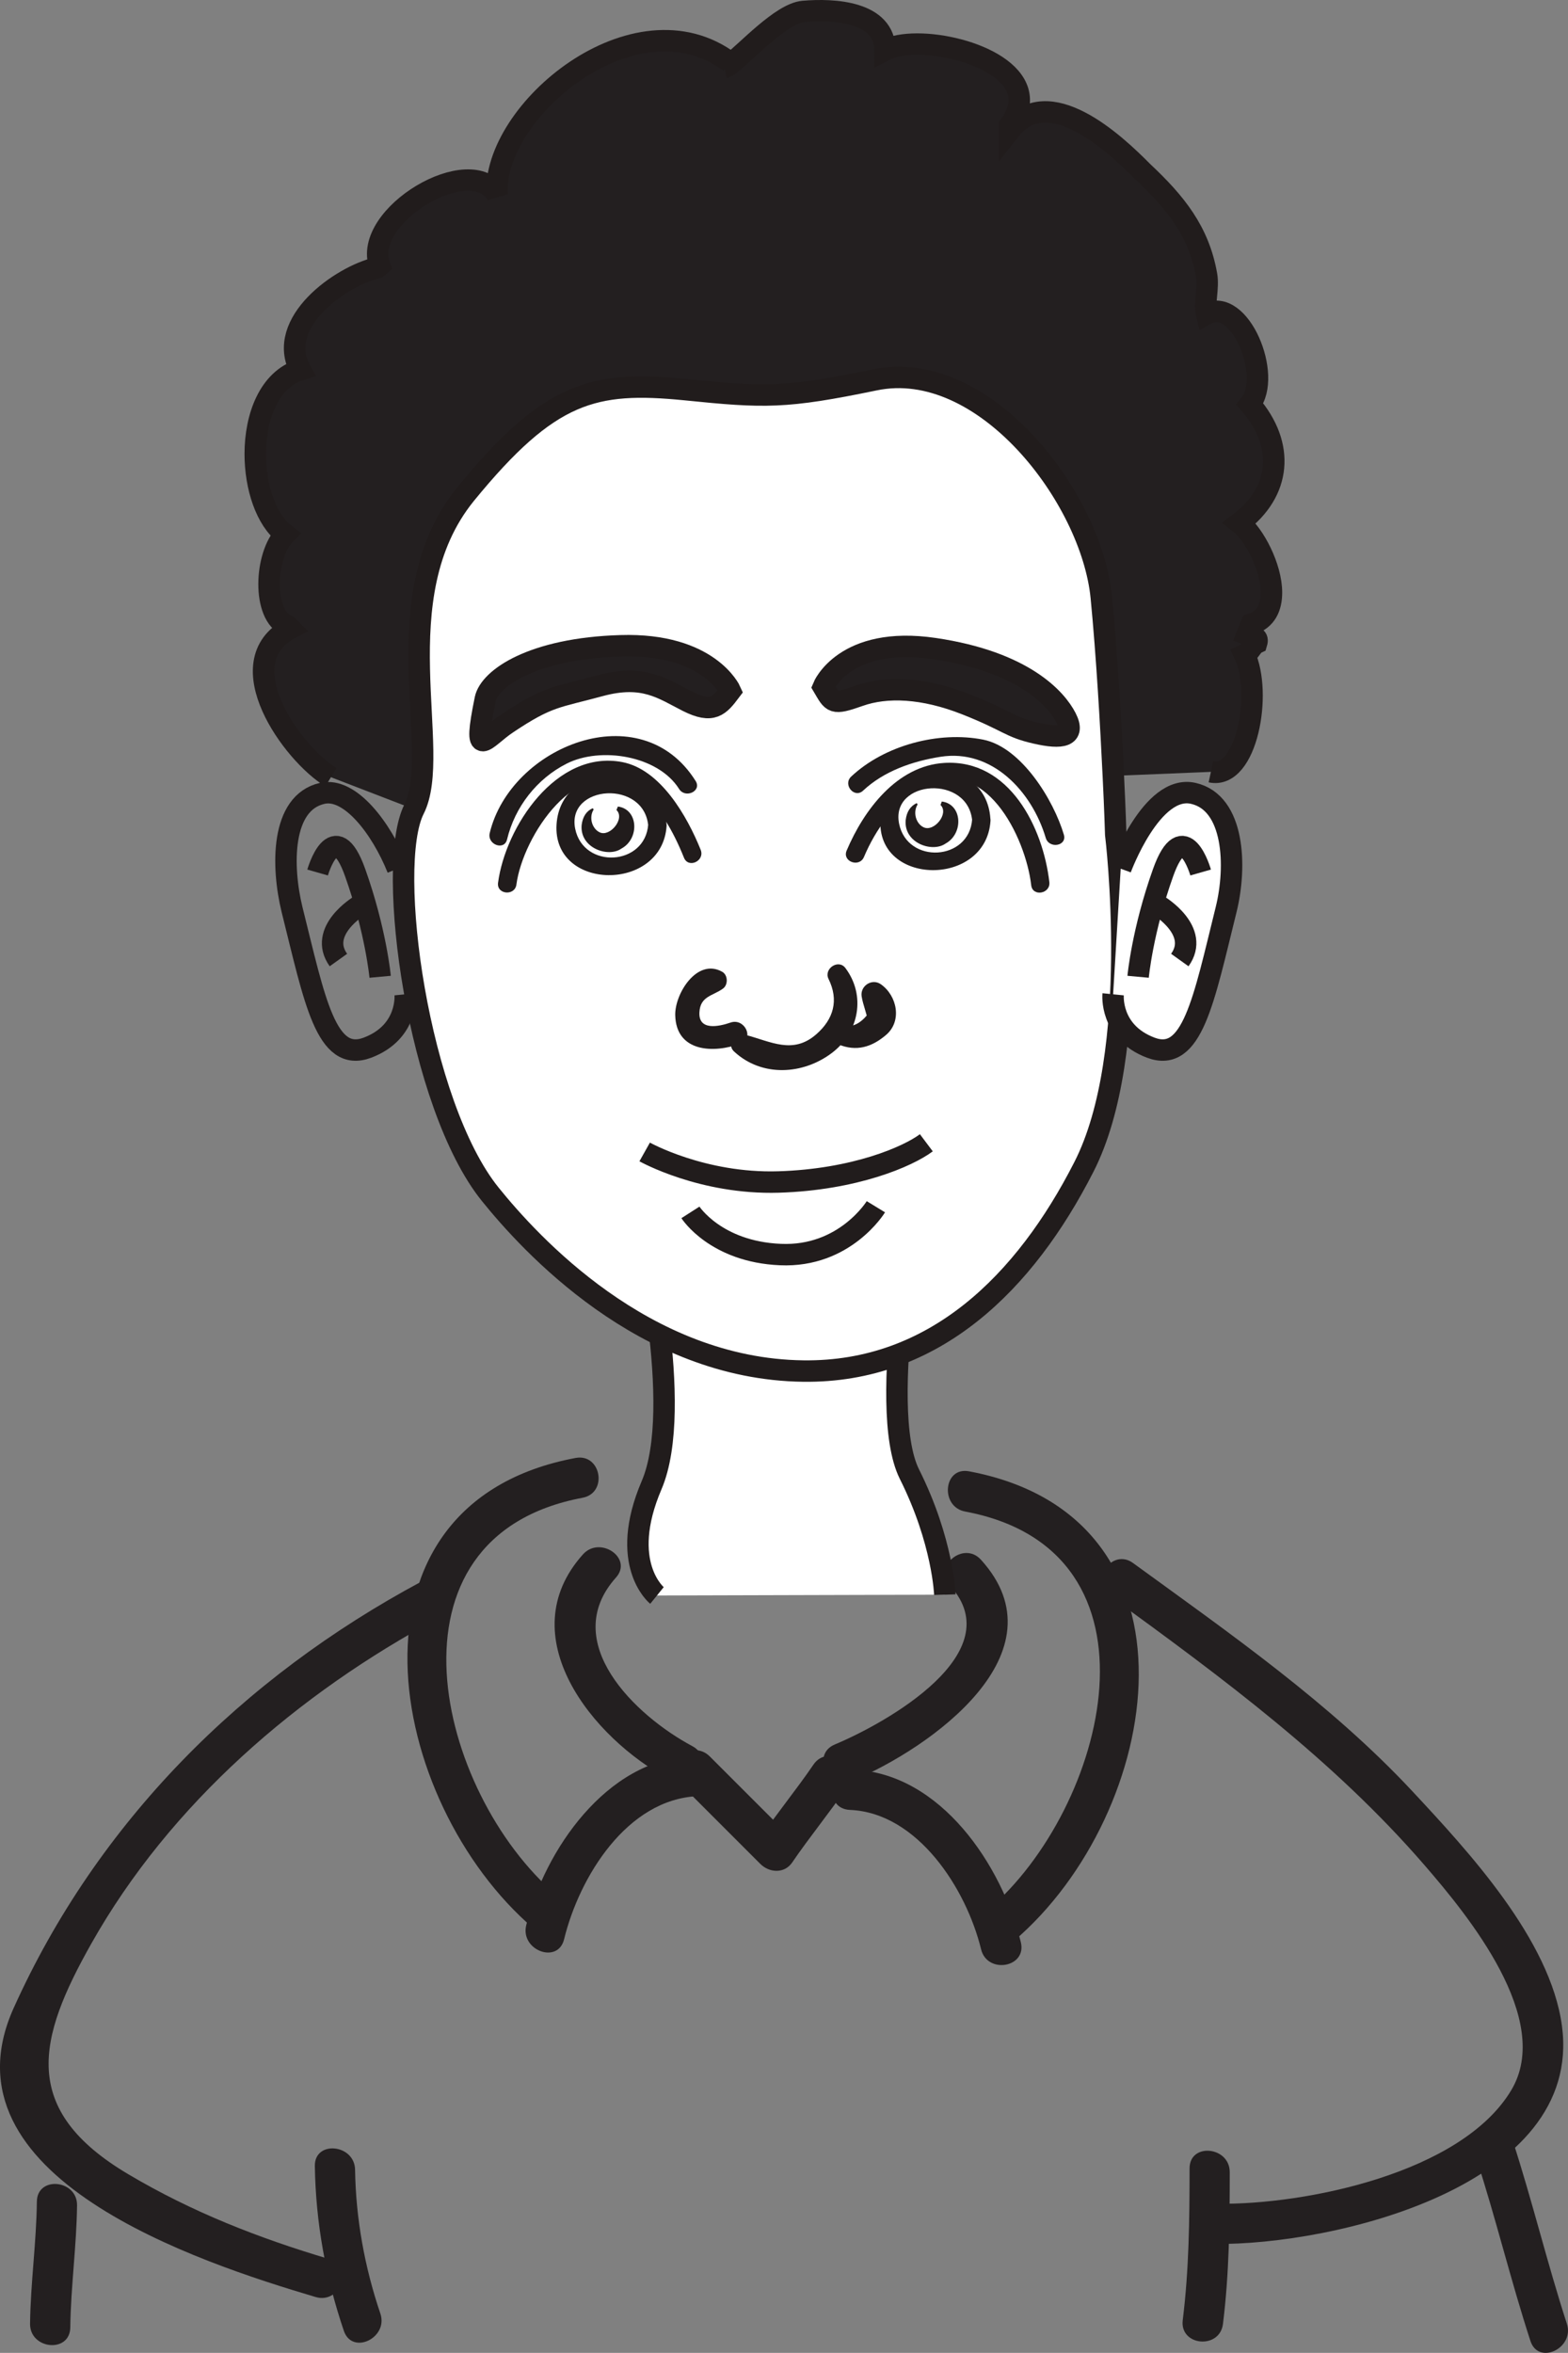 <?xml version="1.0" encoding="UTF-8"?>
<svg xmlns="http://www.w3.org/2000/svg" xmlns:xlink="http://www.w3.org/1999/xlink" width="146.334pt" height="219.549pt" viewBox="0 0 146.334 219.549" version="1.1">
<rect x="0" y="0" width="146.334" height="219.549" fill="#808080" stroke="none"/>
<defs>
<clipPath id="clip1">
  <path d="M 137 198 L 146.336 198 L 146.336 219.551 L 137 219.551 Z M 137 198 "/>
</clipPath>
</defs>
<g id="surface1">
<path style=" stroke:none;fill-rule:nonzero;fill:rgb(13.73%,12.16%,12.549%);fill-opacity:1;" d="M 53.715 136.043 C 30.891 140.32 36.012 168.156 49.797 179.945 C 51.641 181.523 53.785 178.426 51.957 176.859 C 40.711 167.246 35.008 143.387 54.367 139.758 C 56.754 139.309 56.102 135.594 53.715 136.043 "/>
<path style=" stroke:none;fill-rule:nonzero;fill:rgb(13.73%,12.16%,12.549%);fill-opacity:1;" d="M 64.473 163.891 C 56.617 164.215 50.812 172.664 49.109 179.645 C 48.543 181.984 52.066 183.312 52.645 180.953 C 54.059 175.148 58.512 167.879 65.125 167.602 C 67.547 167.5 66.863 163.789 64.473 163.891 "/>
<path style=" stroke:none;fill-rule:nonzero;fill:rgb(13.73%,12.16%,12.549%);fill-opacity:1;" d="M 90.074 141.043 C 109.539 144.691 103.297 168.746 92.199 178.223 C 90.352 179.805 92.785 182.684 94.633 181.102 C 108.57 169.191 113.145 141.547 90.43 137.289 C 88.039 136.84 87.711 140.598 90.074 141.043 "/>
<path style=" stroke:none;fill-rule:nonzero;fill:rgb(13.73%,12.16%,12.549%);fill-opacity:1;" d="M 79.316 168.883 C 85.664 169.148 90.195 176.289 91.559 181.887 C 92.129 184.238 95.848 183.598 95.27 181.234 C 93.516 174.047 87.785 165.477 79.672 165.133 C 77.246 165.031 76.887 168.781 79.316 168.883 "/>
<path style=" stroke:none;fill-rule:nonzero;fill:rgb(13.73%,12.16%,12.549%);fill-opacity:1;" d="M 54.398 145.047 C 47.594 152.648 55.273 162.199 62.453 166.02 C 64.566 167.148 66.754 164.074 64.613 162.934 C 59.27 160.086 52.117 153.203 57.484 147.203 C 59.102 145.398 55.996 143.258 54.398 145.047 "/>
<path style=" stroke:none;fill-rule:nonzero;fill:rgb(13.73%,12.16%,12.549%);fill-opacity:1;" d="M 79.527 166.18 C 86.84 163.129 99.41 154.199 91.547 145.539 C 89.922 143.746 87.035 146.172 88.676 147.977 C 94.355 154.234 82.738 160.758 77.91 162.777 C 75.668 163.711 77.293 167.117 79.527 166.18 "/>
<path style=" stroke:none;fill-rule:nonzero;fill:rgb(13.73%,12.16%,12.549%);fill-opacity:1;" d="M 39.309 147.59 C 22.633 156.527 9.082 170.035 1.273 187.375 C -5.828 203.156 18.59 211.105 29.453 214.336 C 31.777 215.031 33.086 211.496 30.758 210.805 C 24.137 208.836 17.938 206.418 11.973 202.879 C 1.801 196.852 3.516 190.238 8.52 181.363 C 15.891 168.285 27.832 158.008 40.926 150.988 C 43.062 149.852 41.461 146.438 39.309 147.59 "/>
<path style=" stroke:none;fill-rule:nonzero;fill:rgb(13.73%,12.16%,12.549%);fill-opacity:1;" d="M 103.586 148.93 C 114.059 156.547 124.426 164.195 132.945 174.043 C 136.984 178.711 144.992 188.434 141.035 195.043 C 136.375 202.816 121.762 205.73 113.703 205.633 C 111.285 205.605 110.918 209.355 113.348 209.383 C 124.398 209.52 147.773 204.035 145.77 189.039 C 144.688 180.98 137.023 172.738 131.797 167.129 C 124.152 158.938 114.762 152.41 105.742 145.848 C 103.777 144.418 101.617 147.508 103.586 148.93 "/>
<path style=" stroke:none;fill-rule:nonzero;fill:rgb(13.73%,12.16%,12.549%);fill-opacity:1;" d="M 29.383 202.109 C 29.465 207.391 30.395 212.5 32.09 217.492 C 32.871 219.789 36.27 218.148 35.496 215.875 C 34.031 211.566 33.207 207.016 33.137 202.465 C 33.102 200.059 29.348 199.688 29.383 202.109 "/>
<path style=" stroke:none;fill-rule:nonzero;fill:rgb(13.73%,12.16%,12.549%);fill-opacity:1;" d="M 111.016 202.332 C 111.016 207.07 110.965 211.789 110.379 216.496 C 110.082 218.914 113.832 219.254 114.133 216.852 C 114.719 212.145 114.766 207.422 114.766 202.688 C 114.766 200.273 111.016 199.906 111.016 202.332 "/>
<path style=" stroke:none;fill-rule:nonzero;fill:rgb(13.73%,12.16%,12.549%);fill-opacity:1;" d="M 3.441 205.43 C 3.395 209.238 2.855 213.02 2.805 216.824 C 2.777 219.238 6.531 219.602 6.559 217.176 C 6.609 213.367 7.145 209.59 7.191 205.785 C 7.223 203.375 3.469 203.008 3.441 205.43 "/>
<g clip-path="url(#clip1)" clip-rule="nonzero">
<path style=" stroke:none;fill-rule:nonzero;fill:rgb(13.73%,12.16%,12.549%);fill-opacity:1;" d="M 137.766 201.352 C 139.605 207.004 140.988 212.789 142.828 218.438 C 143.578 220.738 146.973 219.105 146.227 216.824 C 144.391 211.172 143.008 205.387 141.172 199.738 C 140.422 197.438 137.023 199.07 137.766 201.352 "/>
</g>
<path style=" stroke:none;fill-rule:nonzero;fill:rgb(13.73%,12.16%,12.549%);fill-opacity:1;" d="M 63.363 166.328 C 65.895 168.859 68.422 171.391 70.957 173.922 C 71.797 174.762 73.207 174.852 73.934 173.785 C 75.551 171.41 77.383 169.195 78.996 166.82 C 80.363 164.816 77.281 162.652 75.914 164.66 C 74.297 167.031 72.465 169.25 70.848 171.625 C 71.844 171.574 72.836 171.531 73.828 171.48 C 71.301 168.953 68.766 166.426 66.238 163.891 C 64.531 162.191 61.637 164.605 63.363 166.328 "/>
<path style="fill-rule:nonzero;fill:rgb(100%,100%,100%);fill-opacity:1;stroke-width:2;stroke-linecap:butt;stroke-linejoin:miter;stroke:rgb(13%,11.327%,11.311%);stroke-opacity:1;stroke-miterlimit:4;" d="M 0 0.001 C 0 0.001 -3.64 2.954 -0.504 10.286 C 2.637 17.606 -1.55 34.868 -1.55 34.868 L 24.61 38.013 C 24.61 38.013 20.426 17.606 23.559 11.325 C 26.704 5.052 26.864 0.075 26.864 0.075 " transform="matrix(1,0,0,-1,61.312,148.876)"/>
<path style=" stroke:none;fill-rule:nonzero;fill:rgb(13.73%,12.16%,12.549%);fill-opacity:1;" d="M 68.207 5.938 C 69.684 4.809 72.918 1.258 74.961 1.07 C 77.816 0.816 82.586 1.07 82.586 4.68 C 83.312 4.305 84.379 4.117 85.602 4.117 C 90.434 4.117 97.656 7.039 94.23 11.68 L 94.23 12.152 C 97.816 7.57 104 13.348 106.637 16.016 C 109.715 18.902 111.879 21.574 112.602 25.652 C 112.82 26.875 112.348 28.324 112.602 29.293 C 115.68 27.602 118.785 35.07 116.652 37.707 C 119.98 41.57 119.508 45.902 115.68 48.793 C 117.059 49.859 118.66 52.934 118.66 55.289 C 118.66 56.672 118.156 57.801 116.777 58.242 L 116.398 59.184 C 117.121 59.434 117.438 59.465 117.277 60 C 116.805 60.219 116.652 60.875 116.148 61.094 C 117.844 64.707 116.336 72.746 113.008 72.023 L 103.902 72.398 C 103.684 67.816 103.305 61.16 102.773 55.727 C 101.863 46.402 91.82 33.312 81.617 35.445 C 73.262 37.176 71.379 37.113 63.941 36.359 C 55.402 35.508 51.285 36.516 43.441 46.121 C 35.621 55.762 41.367 70.141 38.633 75.508 L 30.883 72.523 C 27.305 70.355 21.117 61.816 27.082 58.648 L 26.836 58.398 C 24.445 57.426 24.699 51.805 26.609 49.859 C 24.824 48.504 23.82 45.43 23.82 42.355 C 23.82 38.902 25.105 35.414 28.023 34.504 C 25.641 30.113 31.855 25.746 35.184 24.992 L 35.438 24.773 C 33.738 20.125 44.004 14.035 46.391 18.18 C 45.887 10.363 59.293 -0.812 68.117 5.809 Z M 68.207 5.938 "/>
<path style=" stroke:none;fill-rule:nonzero;fill:rgb(100%,100%,100%);fill-opacity:1;" d="M 104.125 77.863 C 104.125 77.863 106.637 98.207 101.141 108.914 C 95.68 119.617 87.234 128.094 74.961 127.934 C 60.078 127.75 49.438 116.004 45.762 111.453 C 39.012 103.102 35.938 80.844 38.633 75.508 C 41.367 70.141 35.621 55.762 43.441 46.121 C 51.285 36.516 55.402 35.508 63.941 36.355 C 71.379 37.113 73.262 37.176 81.617 35.449 C 91.82 33.316 101.863 46.402 102.777 55.727 C 103.305 61.16 103.684 67.816 103.902 72.398 C 104.062 75.664 104.125 77.863 104.125 77.863 "/>
<path style="fill:none;stroke-width:2;stroke-linecap:butt;stroke-linejoin:miter;stroke:rgb(13%,11.327%,11.311%);stroke-opacity:1;stroke-miterlimit:4;" d="M -0.001 0 C 0.16 -3.265 0.222 -5.464 0.222 -5.464 C 0.222 -5.464 2.734 -25.808 -2.762 -36.515 C -8.223 -47.218 -16.669 -55.695 -28.942 -55.535 C -43.825 -55.351 -54.465 -43.605 -58.141 -39.054 C -64.891 -30.707 -67.966 -8.445 -65.266 -3.109 C -62.536 2.258 -68.282 16.637 -60.462 26.278 C -52.618 35.883 -48.501 36.887 -39.962 36.043 C -32.524 35.286 -30.641 35.223 -22.286 36.95 C -12.083 39.082 -2.04 25.997 -1.126 16.672 C -0.598 11.239 -0.219 4.582 -0.001 0 Z M -0.001 0 " transform="matrix(1,0,0,-1,103.903,72.399)"/>
<path style="fill:none;stroke-width:2;stroke-linecap:butt;stroke-linejoin:miter;stroke:rgb(13%,11.327%,11.311%);stroke-opacity:1;stroke-miterlimit:4;" d="M 0.001 0.001 C -3.577 2.165 -9.765 10.704 -3.8 13.876 L -4.05 14.126 C -6.437 15.103 -6.187 20.724 -4.273 22.665 C -6.058 24.021 -7.062 27.091 -7.062 30.169 C -7.062 33.622 -5.777 37.111 -2.859 38.021 C -5.241 42.415 0.973 46.775 4.302 47.533 L 4.552 47.751 C 2.856 52.4 13.122 58.49 15.509 54.341 C 15.005 62.162 28.415 73.337 37.235 66.712 " transform="matrix(1,0,0,-1,30.882,72.525)"/>
<path style="fill:none;stroke-width:2;stroke-linecap:butt;stroke-linejoin:miter;stroke:rgb(13%,11.327%,11.311%);stroke-opacity:1;stroke-miterlimit:4;" d="M 0.002 0 C 0.162 0.032 0.346 0.157 0.596 0.375 C 2.072 1.504 5.303 5.055 7.349 5.243 C 10.205 5.493 14.974 5.243 14.974 1.633 C 15.697 2.008 16.767 2.2 17.99 2.2 C 22.826 2.2 30.045 -0.722 26.623 -5.371 L 26.623 -5.839 C 30.205 -1.257 36.389 -7.035 39.025 -9.703 C 42.103 -12.589 44.267 -15.257 44.99 -19.343 C 45.209 -20.562 44.736 -22.007 44.99 -22.984 C 48.068 -21.285 51.174 -28.757 49.041 -31.394 C 52.369 -35.257 51.896 -39.589 48.068 -42.48 C 49.443 -43.546 51.049 -46.621 51.049 -48.976 C 51.049 -50.355 50.545 -51.488 49.166 -51.929 L 48.787 -52.871 C 49.51 -53.121 49.826 -53.152 49.666 -53.687 C 49.193 -53.91 49.041 -54.562 48.541 -54.785 C 50.228 -58.394 48.724 -66.433 45.396 -65.711 " transform="matrix(1,0,0,-1,67.612,6.313)"/>
<path style="fill:none;stroke-width:2;stroke-linecap:butt;stroke-linejoin:miter;stroke:rgb(13%,11.327%,11.311%);stroke-opacity:1;stroke-miterlimit:4;" d="M 0.002 0.002 C -1.518 3.799 -4.443 7.623 -7.025 7.033 C -10.904 6.162 -10.83 0.197 -9.85 -3.807 C -7.729 -12.303 -6.678 -18.158 -2.807 -16.697 C 1.057 -15.232 0.709 -11.717 0.709 -11.717 " transform="matrix(1,0,0,-1,37.104,81.061)"/>
<path style="fill:none;stroke-width:2;stroke-linecap:butt;stroke-linejoin:miter;stroke:rgb(13%,11.327%,11.311%);stroke-opacity:1;stroke-miterlimit:4;" d="M 0.001 -0.002 C 0.001 -0.002 1.559 5.448 3.501 -0.002 C 5.442 -5.451 5.837 -9.732 5.837 -9.732 " transform="matrix(1,0,0,-1,29.64,81.412)"/>
<path style="fill:none;stroke-width:2;stroke-linecap:butt;stroke-linejoin:miter;stroke:rgb(13%,11.327%,11.311%);stroke-opacity:1;stroke-miterlimit:4;" d="M 0.002 0.002 C 0.002 0.002 -3.889 -2.342 -1.947 -5.061 " transform="matrix(1,0,0,-1,33.529,84.521)"/>
<path style="fill-rule:nonzero;fill:rgb(100%,100%,100%);fill-opacity:1;stroke-width:2;stroke-linecap:butt;stroke-linejoin:miter;stroke:rgb(13%,11.327%,11.311%);stroke-opacity:1;stroke-miterlimit:4;" d="M 0 0.002 C 0 0.002 2.899 7.916 6.77 7.033 C 10.633 6.162 10.832 0.197 9.84 -3.807 C 7.735 -12.303 6.68 -18.158 2.801 -16.697 C -1.062 -15.232 -0.707 -11.717 -0.707 -11.717 " transform="matrix(1,0,0,-1,104.59,81.061)"/>
<path style="fill:none;stroke-width:2;stroke-linecap:butt;stroke-linejoin:miter;stroke:rgb(13%,11.327%,11.311%);stroke-opacity:1;stroke-miterlimit:4;" d="M 0.001 -0.002 C 0.001 -0.002 -1.553 5.448 -3.499 -0.002 C -5.444 -5.451 -5.835 -9.732 -5.835 -9.732 " transform="matrix(1,0,0,-1,112.049,81.412)"/>
<path style="fill:none;stroke-width:2;stroke-linecap:butt;stroke-linejoin:miter;stroke:rgb(13%,11.327%,11.311%);stroke-opacity:1;stroke-miterlimit:4;" d="M 0 0.002 C 0 0.002 3.895 -2.342 1.946 -5.061 " transform="matrix(1,0,0,-1,108.16,84.521)"/>
<path style=" stroke:none;fill-rule:nonzero;fill:rgb(13%,11.327%,11.311%);fill-opacity:1;" d="M 60.496 76.906 C 60.23 80.82 54.453 81.129 53.68 77.336 C 52.84 73.211 60.203 72.695 60.504 77.141 C 60.578 78.246 62.273 77.938 62.199 76.84 C 61.789 70.723 52.348 70.828 51.941 76.906 C 51.523 83.156 61.789 83.281 62.211 77.07 C 62.281 75.961 60.57 75.797 60.496 76.906 "/>
<path style=" stroke:none;fill-rule:nonzero;fill:rgb(13%,11.327%,11.311%);fill-opacity:1;" d="M 65.391 79.297 C 64.145 76.199 61.66 71.793 58.062 71.109 C 51.918 69.938 47.172 77.156 46.48 82.375 C 46.336 83.473 48.051 83.629 48.195 82.535 C 48.785 78.051 53.875 70.18 59.199 73.488 C 61.402 74.852 62.891 77.691 63.832 80.035 C 64.25 81.066 65.801 80.328 65.391 79.297 "/>
<path style=" stroke:none;fill-rule:nonzero;fill:rgb(13%,11.327%,11.311%);fill-opacity:1;" d="M 57.664 75.258 C 59.582 75.508 59.703 78.258 57.996 79.18 C 56.766 80.055 54.098 79.137 54.281 76.992 C 54.379 76.203 54.727 75.672 55.32 75.414 L 55.402 75.539 C 54.934 76.277 55.258 77.336 55.965 77.664 C 56.922 78.129 58.363 76.375 57.531 75.582 "/>
<path style=" stroke:none;fill-rule:nonzero;fill:rgb(13%,11.327%,11.311%);fill-opacity:1;" d="M 64.922 72.879 C 59.809 64.711 47.645 69.633 45.703 77.734 C 45.449 78.805 47.059 79.41 47.32 78.332 C 48.047 75.301 50.098 72.668 52.871 71.262 C 56.055 69.641 61.422 70.504 63.375 73.617 C 63.953 74.543 65.516 73.82 64.922 72.879 "/>
<path style=" stroke:none;fill-rule:nonzero;fill:rgb(13.73%,12.16%,12.549%);fill-opacity:1;" d="M 68.172 64.48 C 68.172 64.48 66.188 60.004 57.934 60.258 C 49.684 60.5 45.691 63.316 45.293 65.23 C 44.086 71.129 45.215 68.918 47.32 67.512 C 51.191 64.918 51.945 65.094 56.008 63.984 C 60.07 62.887 61.844 64.262 64.176 65.445 C 66.516 66.621 67.137 65.852 68.172 64.48 "/>
<path style="fill:none;stroke-width:2;stroke-linecap:butt;stroke-linejoin:miter;stroke:rgb(13%,11.327%,11.311%);stroke-opacity:1;stroke-miterlimit:4;" d="M 0 0 C 0 0 -1.984 4.477 -10.238 4.223 C -18.488 3.981 -22.48 1.164 -22.879 -0.75 C -24.086 -6.648 -22.957 -4.437 -20.851 -3.031 C -16.98 -0.437 -16.226 -0.613 -12.164 0.497 C -8.101 1.594 -6.328 0.219 -3.996 -0.964 C -1.656 -2.14 -1.035 -1.371 0 0 Z M 0 0 " transform="matrix(1,0,0,-1,68.171,64.481)"/>
<path style=" stroke:none;fill-rule:nonzero;fill:rgb(13.73%,12.16%,12.549%);fill-opacity:1;" d="M 76.832 64.086 C 76.832 64.086 78.809 59.281 87.195 60.52 C 95.594 61.758 98.605 65.262 99.488 66.988 C 100.375 68.727 99.137 68.98 96.656 68.406 C 94.176 67.84 94.172 67.312 90.164 65.727 C 86.156 64.141 82.719 64.027 80.199 64.918 C 77.672 65.812 77.715 65.578 76.832 64.086 "/>
<path style="fill:none;stroke-width:2;stroke-linecap:butt;stroke-linejoin:miter;stroke:rgb(13%,11.327%,11.311%);stroke-opacity:1;stroke-miterlimit:4;" d="M -0.001 -0 C -0.001 -0 1.976 4.805 10.363 3.566 C 18.761 2.328 21.773 -1.176 22.656 -2.902 C 23.542 -4.641 22.304 -4.895 19.824 -4.32 C 17.343 -3.754 17.339 -3.227 13.331 -1.641 C 9.324 -0.055 5.886 0.059 3.367 -0.832 C 0.839 -1.727 0.882 -1.492 -0.001 -0 Z M -0.001 -0 " transform="matrix(1,0,0,-1,76.833,64.086)"/>
<path style=" stroke:none;fill-rule:nonzero;fill:rgb(13%,11.327%,11.311%);fill-opacity:1;" d="M 78.219 97.445 C 79.91 98.152 81.359 97.719 82.715 96.551 C 84.191 95.27 83.738 92.918 82.203 91.84 C 81.375 91.262 80.258 91.996 80.414 92.98 C 80.547 93.789 80.883 94.52 81.004 95.332 C 81.074 95 81.148 94.676 81.223 94.348 C 80.473 95.332 79.859 95.832 78.59 95.816 C 77.648 95.805 77.309 97.066 78.219 97.445 "/>
<path style=" stroke:none;fill-rule:nonzero;fill:rgb(13%,11.327%,11.311%);fill-opacity:1;" d="M 68.184 95.414 C 67.055 95.805 65.176 96.188 65.273 94.457 C 65.355 92.938 66.52 92.941 67.477 92.242 C 67.965 91.887 67.938 90.984 67.406 90.68 C 65.059 89.352 62.965 92.727 63.016 94.734 C 63.102 98.188 66.602 98.309 69.113 97.379 C 70.434 96.887 69.484 94.973 68.184 95.414 "/>
<path style=" stroke:none;fill-rule:nonzero;fill:rgb(13%,11.327%,11.311%);fill-opacity:1;" d="M 80.629 79.965 C 81.719 77.387 83.516 74.859 85.98 73.469 C 91.867 70.152 95.719 78.109 96.238 82.602 C 96.363 83.703 98.059 83.402 97.93 82.305 C 97.344 77.23 94.215 70.828 88.137 71.188 C 83.707 71.453 80.621 75.57 79.012 79.371 C 78.582 80.395 80.199 80.984 80.629 79.965 "/>
<path style=" stroke:none;fill-rule:nonzero;fill:rgb(13%,11.327%,11.311%);fill-opacity:1;" d="M 80.551 73.773 C 82.508 71.938 85.176 71.027 87.77 70.617 C 92.562 69.855 96.293 73.82 97.594 78.184 C 97.906 79.234 99.602 78.945 99.285 77.883 C 98.332 74.668 95.328 69.727 91.754 69.016 C 87.613 68.195 82.551 69.539 79.438 72.461 C 78.633 73.219 79.738 74.539 80.551 73.773 "/>
<path style=" stroke:none;fill-rule:nonzero;fill:rgb(13%,11.327%,11.311%);fill-opacity:1;" d="M 77.32 91.34 C 78.301 93.32 77.805 95.098 76.164 96.523 C 73.984 98.414 71.945 97.184 69.594 96.57 C 68.766 96.355 67.711 97.375 68.512 98.121 C 71.109 100.531 74.949 100.281 77.633 98.254 C 80.191 96.316 80.816 92.879 78.895 90.324 C 78.242 89.461 76.859 90.391 77.32 91.34 "/>
<path style="fill:none;stroke-width:2;stroke-linecap:butt;stroke-linejoin:miter;stroke:rgb(13%,11.327%,11.311%);stroke-opacity:1;stroke-miterlimit:4;" d="M 0 -0 C 0 -0 -2.886 -4.731 -8.914 -4.461 C -14.953 -4.203 -17.308 -0.527 -17.308 -0.527 " transform="matrix(1,0,0,-1,81.742,112.602)"/>
<path style=" stroke:none;fill-rule:nonzero;fill:rgb(13%,11.327%,11.311%);fill-opacity:1;" d="M 90.727 76.441 C 90.461 80.355 84.684 80.664 83.91 76.867 C 83.07 72.75 90.438 72.223 90.738 76.676 C 90.812 77.781 92.5 77.473 92.426 76.375 C 92.02 70.25 82.578 70.363 82.172 76.441 C 81.754 82.688 92.02 82.812 92.438 76.605 C 92.512 75.496 90.801 75.332 90.727 76.441 "/>
<path style=" stroke:none;fill-rule:nonzero;fill:rgb(13%,11.327%,11.311%);fill-opacity:1;" d="M 87.895 74.789 C 89.828 75.043 89.938 77.789 88.242 78.715 C 87.008 79.586 84.332 78.672 84.523 76.527 C 84.613 75.738 84.969 75.207 85.559 74.938 L 85.633 75.07 C 85.172 75.809 85.492 76.871 86.199 77.195 C 87.164 77.66 88.602 75.91 87.773 75.113 "/>
<path style="fill:none;stroke-width:2;stroke-linecap:butt;stroke-linejoin:miter;stroke:rgb(13%,11.327%,11.311%);stroke-opacity:1;stroke-miterlimit:4;" d="M 0.001 0.001 C 0.001 0.001 5.38 -3.018 12.494 -2.803 C 19.607 -2.585 24.572 -0.432 26.287 0.857 " transform="matrix(1,0,0,-1,60.163,107.49)"/>
</g>
</svg>
